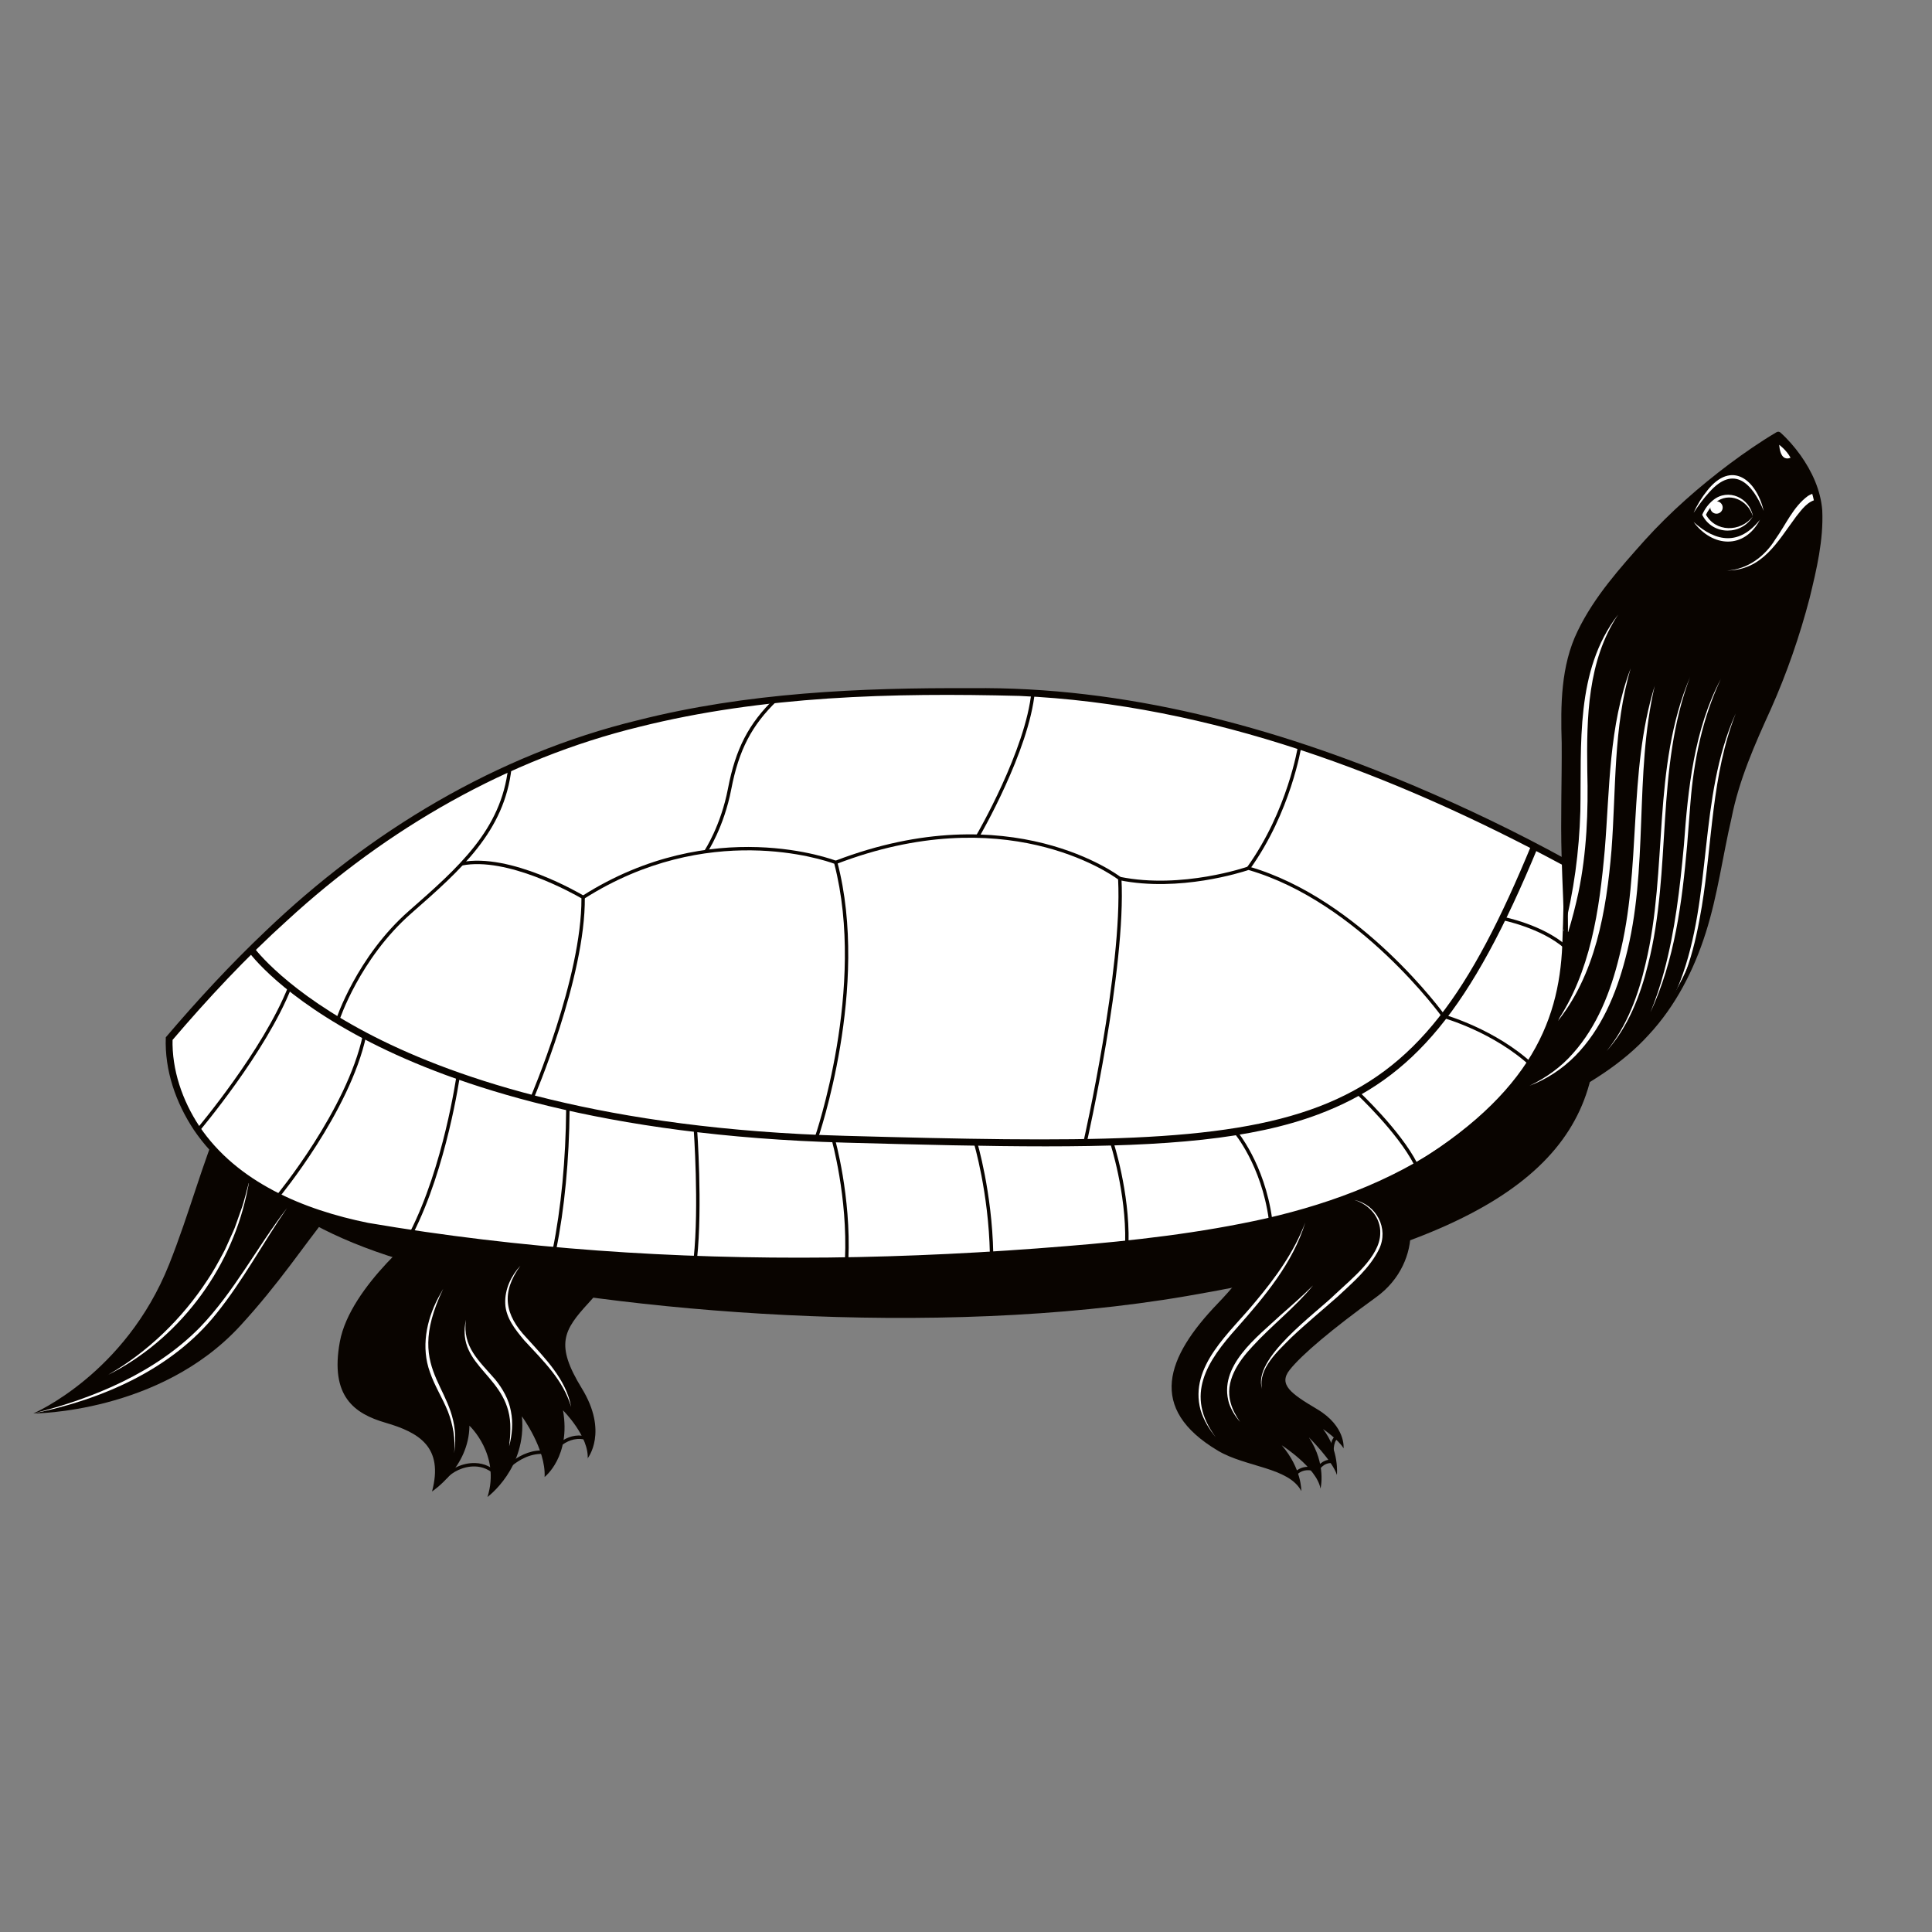 <svg xmlns="http://www.w3.org/2000/svg" xmlns:xlink="http://www.w3.org/1999/xlink" id="uuid-bacbedc8-a049-49c4-810d-99dcc03a1f83" viewBox="0 0 566.93 566.93"><rect x="0" y="0" width="566.93" height="566.93" fill="#808080" stroke="none"/><defs><style>.uuid-434c8782-fccc-4ff7-a564-56ed63248103,.uuid-eac8f041-2fcc-402e-94c0-0399323b3b2f,.uuid-36c358b4-7eba-41f4-b348-1d24d5982058{fill:none;}.uuid-073037c1-a421-45be-bbda-fad7eb21e2ff{fill:#fff;}.uuid-1a32c64b-5a3f-4f43-a1c2-17219da3c7f6{fill:#090400;}.uuid-eac8f041-2fcc-402e-94c0-0399323b3b2f{clip-path:url(#uuid-dd25c522-e650-4f4c-8ee2-59b6c99b6b7d);}.uuid-36c358b4-7eba-41f4-b348-1d24d5982058{clip-path:url(#uuid-67e05fbd-feee-4e92-b9fa-19887eb4168c);}</style><clipPath id="uuid-dd25c522-e650-4f4c-8ee2-59b6c99b6b7d"><rect class="uuid-434c8782-fccc-4ff7-a564-56ed63248103" width="566.93" height="566.93"></rect></clipPath><clipPath id="uuid-67e05fbd-feee-4e92-b9fa-19887eb4168c"><rect class="uuid-434c8782-fccc-4ff7-a564-56ed63248103" width="566.93" height="566.93"></rect></clipPath></defs><g class="uuid-eac8f041-2fcc-402e-94c0-0399323b3b2f"><g class="uuid-36c358b4-7eba-41f4-b348-1d24d5982058"><path class="uuid-1a32c64b-5a3f-4f43-a1c2-17219da3c7f6" d="m380.01,433.51l-.89-.47s2.11-3.88,7.15-2.2c.51-.78,1.86-2.47,4.2-2.53-.17-1.36-.42-4.63.8-6.32.43-.6,1.01-.96,1.72-1.07l.15.99c-.43.07-.78.28-1.05.67-1.07,1.48-.75,4.96-.54,6.17l.11.65-.65-.06c-2.77-.27-4.01,2.23-4.06,2.33l-.2.41-.43-.16c-4.49-1.7-6.24,1.46-6.31,1.59"></path><path class="uuid-1a32c64b-5a3f-4f43-a1c2-17219da3c7f6" d="m122.33,337.03c-23.17,7.74-28.8,26.94-51.83,52.01-23.64,25.73-60.73,25.73-60.73,25.73,0,0,26.99-11.49,39.84-43.71,11.93-29.9,15.46-60.16,39.96-69.74l32.76,35.7Z"></path><path class="uuid-1a32c64b-5a3f-4f43-a1c2-17219da3c7f6" d="m468.26,306.33c-2.19,37.38-36.06,59.59-120.03,73.99-73.86,12.68-166.74,4.59-217.65-7.21-49.2-11.4-59.77-31.52-59.77-31.52l397.45-35.27Z"></path><path class="uuid-1a32c64b-5a3f-4f43-a1c2-17219da3c7f6" d="m172.48,427.87s6.09-7.68-1.76-20.48c-7.84-12.8-5.43-16.99,2-25.06,7.44-8.07,12.14-16.74-1.72-21.2-13.23-4.26-46.07-1.08-46.07-1.08,0,0-22.18,17.12-25.21,33.7-2.93,16.02,4.27,21.08,13.41,23.74,9.87,2.87,17.1,7.13,13.65,20.17,0,0,10.87-7.13,10.97-19.3,0,0,9.19,8.52,5.3,20.91,0,0,11.57-8.45,10.1-23.65,0,0,7.08,9.62,6.66,17.79,0,0,7.78-6.02,5.4-19.56,0,0,7.81,7.75,7.23,14.44"></path><path class="uuid-1a32c64b-5a3f-4f43-a1c2-17219da3c7f6" d="m378.45,401.98c-3.42,4.3.41,7,8.02,11.51,8.53,5.07,7.79,11.51,7.79,11.51-1.54-2.6-6.02-5.65-6.02-5.65,4.82,6.21,4.07,13.46,4.07,13.46-1.3-4.14-8.23-11.03-8.23-11.03,5.23,7.94,3.41,15.04,3.41,15.04-1.1-6.14-11.37-12.71-11.37-12.71,5.9,6.84,5.74,13.43,5.74,13.43-3.67-6.98-16.32-6.99-24.45-11.83-20.87-12.41-15.21-27.5,0-43.29,15.21-15.8,17.55-27.79,17.55-27.79,0,0,17.27-11.7,29.36-8.11s13.7,23.86-.46,34.1c-13.07,9.46-21.87,16.9-25.4,21.34"></path><path class="uuid-073037c1-a421-45be-bbda-fad7eb21e2ff" d="m476.31,263.07s-91.18-58.82-182.06-60.06c-90.87-1.24-165.25,7.78-244.61,101.77,0,0-3.73,45.44,64.42,56.02,68.15,10.58,134.44,11.2,204.47,4.98,70.02-6.22,107.54-19.81,139.37-63.5,20.69-28.39,18.41-39.2,18.41-39.2"></path><path class="uuid-1a32c64b-5a3f-4f43-a1c2-17219da3c7f6" d="m533.78,150.04c-.91-12.85-11.98-22.37-11.98-22.37,0,0-21.17,12.05-39.54,32.61-18.37,20.56-23.72,30.17-23.24,52.56.27,12.54.15,27.47-.05,40.1-.16,9.91-.14,14.79-.53,24.35-.96,23.33-10.21,45.61-49.44,67.75,0,.01-.01.02-.02.03,0,0,37.4-15.71,57.36-27.95,19.95-12.23,31.59-28.97,37.17-58.3,5.58-29.33,6.06-30.28,15.32-51.06,9.26-20.78,15.77-46.25,14.96-57.71"></path><path class="uuid-1a32c64b-5a3f-4f43-a1c2-17219da3c7f6" d="m500.04,151.04s2.26-5.46,7.16-5.46c5.82,0,7.16,5.93,7.16,5.93,0,0-2.47,3.86-7.16,3.87-5.05,0-7.16-4.33-7.16-4.33"></path><path class="uuid-073037c1-a421-45be-bbda-fad7eb21e2ff" d="m505.51,148.92c0,1.01-.82,1.82-1.82,1.82s-1.82-.82-1.82-1.82.82-1.82,1.82-1.82,1.82.82,1.82,1.82"></path><path class="uuid-073037c1-a421-45be-bbda-fad7eb21e2ff" d="m522.11,130.53s2.11,1.55,3.31,3.78c0,0-1.45.79-2.44-.6-.8-1.12-.88-3.18-.88-3.18"></path><path class="uuid-073037c1-a421-45be-bbda-fad7eb21e2ff" d="m506.72,167.43c6.01-.3,11.19-4.17,14.24-9.18,3.07-4.26,5.19-9.48,9.54-12.7.72-.45,1.53-.77,2.38-.96l.35,1.97c-2.79.48-4.51,2.94-6.2,5.07-5.49,7.39-9.81,15.69-20.31,15.8"></path><path class="uuid-073037c1-a421-45be-bbda-fad7eb21e2ff" d="m496.98,153.18c6.72,6.07,13.51,6.82,19.47-.67-4.61,8.75-13.92,8.13-19.47.67"></path><path class="uuid-073037c1-a421-45be-bbda-fad7eb21e2ff" d="m474.76,180.46c-8.9,13.42-9.2,30.15-8.98,45.7.31,11.93-.16,24.01-2.6,35.75-.85,3.91-1.83,7.78-3.01,11.58l-1.31-.37c2.98-11.49,4.54-23.23,4.88-35.08.38-19.42-1.57-41.3,11.02-57.6"></path><path class="uuid-073037c1-a421-45be-bbda-fad7eb21e2ff" d="m478.53,196.06c-5.15,17.35-4.28,35.52-5.65,53.42-1.49,17.71-4.67,36.78-16.34,50.86,10.23-14.98,12.81-33.35,14.37-51.01,1.46-17.82,1.15-36.33,7.62-53.26"></path><path class="uuid-073037c1-a421-45be-bbda-fad7eb21e2ff" d="m485.58,201.18c-6.16,26.29-1.63,53.82-8.6,79.99-2.7,10.43-7.06,20.85-14.71,28.64-3.79,3.85-8.42,6.89-13.46,8.8,4.84-2.32,9.26-5.47,12.75-9.48,7.12-7.96,11.09-18.16,13.59-28.43,6.65-26.02,2.41-53.75,10.44-79.53"></path><path class="uuid-073037c1-a421-45be-bbda-fad7eb21e2ff" d="m505,199.17c-5.38,11.39-7.97,23.89-8.95,36.38l-.98,12.54c-1.47,16.64-3.63,33.72-10.78,49,1.59-3.88,2.92-7.86,3.99-11.91,3.28-12.14,4.69-24.67,5.85-37.17,1.18-16.47,3-34.07,10.88-48.84"></path><path class="uuid-073037c1-a421-45be-bbda-fad7eb21e2ff" d="m495.95,198.62c-10.25,26.96-5.3,56.62-12.32,84.3-2.28,9.19-5.81,18.4-12.21,25.53,6.05-7.37,9.36-16.51,11.47-25.7,6.64-27.65,1.74-57.54,13.07-84.13"></path><path class="uuid-073037c1-a421-45be-bbda-fad7eb21e2ff" d="m509.32,209.4c-7.07,18.05-6.84,37.66-9.93,56.57-1.88,11.29-4.62,23.05-11.77,32.24,2.23-3.14,3.97-6.57,5.36-10.14,9.67-25.15,5.24-53.91,16.34-78.68"></path><path class="uuid-1a32c64b-5a3f-4f43-a1c2-17219da3c7f6" d="m408.98,345.06c15.73-6.87,31.34-14.07,46.46-22.21,10.02-5.39,19.9-11.42,27.53-19.96,7.69-8.41,12.9-18.79,16.23-29.64,5.04-16.43,5.75-34,12.06-50.1,4.2-10.68,9.41-20.85,13.01-31.75,3.66-10.75,6.77-21.82,8.2-33.09,1.94-11.94-2.69-21.77-11.31-29.88l1.14.11c-4.69,2.76-9.25,5.89-13.66,9.16-8.8,6.57-17.12,13.84-24.53,21.95-7.27,8.12-14.8,16.42-19.57,26.27-4.86,9.78-4.86,21.4-4.63,32.1-.02,11.05-.53,22.09-.3,33.13.29,11.04.9,22.13.13,33.18-.71,8.91-2.12,18.36-7.42,25.81-.81,1.15-1.76,2.18-2.58,3.27-11.36,13.03-25.46,23.62-40.73,31.63,14.51-7.87,27.91-18.14,38.81-30.54,1.28-1.46,2.72-3.28,3.84-4.84,1.94-2.8,3.38-5.94,4.32-9.2,4.51-15.99,2.66-32.87,2.26-49.27-.32-11.06.1-22.11.03-33.16-.33-11.01-.29-22.67,4.68-32.85,4.88-10.12,12.42-18.48,19.8-26.77,7.47-8.23,15.85-15.59,24.73-22.26,4.46-3.32,9.01-6.47,13.84-9.33.37-.22.83-.16,1.14.11,2.23,2.01,4.11,4.21,5.84,6.59,3.41,4.78,5.98,10.34,6.43,16.27.39,8.75-1.67,17.32-3.71,25.72-2.91,11.13-6.68,22.03-11.36,32.54-4.74,10.41-9.36,20.8-11.57,32.07-2.6,11.16-4.05,22.6-7.54,33.56-3.47,10.98-8.86,21.51-16.74,29.98-7.77,8.59-17.84,14.58-28.02,19.85-15.25,7.93-30.97,14.91-46.81,21.56"></path><path class="uuid-1a32c64b-5a3f-4f43-a1c2-17219da3c7f6" d="m409,345.03c.1.06.78.49.84.54-.07-.03-.76-.45-.86-.51-.1-.06-.78-.49-.84-.54.07.03.76.45.86.51"></path><path class="uuid-1a32c64b-5a3f-4f43-a1c2-17219da3c7f6" d="m306.79,336.39c-16.98,0-36.39-.48-58.8-1.09-71.2-1.96-114.95-17.04-139.12-29.35-26.3-13.4-35.57-26.18-35.95-26.72l1.63-1.16c.09.13,9.46,13.01,35.41,26.19,23.97,12.18,67.39,27.1,138.08,29.04,138.21,3.79,165.37,1.76,201.36-85.38l1.85.76c-19.56,47.35-36.43,67.85-64.45,78.34-19.43,7.27-44.37,9.37-80.02,9.37"></path><path class="uuid-1a32c64b-5a3f-4f43-a1c2-17219da3c7f6" d="m99.54,299.53l-.95-.31c.06-.18,6.06-18.46,21.43-31.95,14.53-12.75,27.07-23.77,29.1-42.01l.99.11c-2.07,18.63-14.75,29.76-29.43,42.65-15.16,13.31-21.08,31.32-21.14,31.5"></path><path class="uuid-1a32c64b-5a3f-4f43-a1c2-17219da3c7f6" d="m156.53,322.54l-.92-.4c.15-.35,15.12-35.18,15.01-58.54-2.39-1.38-21.86-12.29-35.11-9.61l-.2-.98c14.44-2.92,35.18,9.35,36.06,9.87l.24.14v.28c.24,23.58-14.93,58.88-15.09,59.24"></path><path class="uuid-1a32c64b-5a3f-4f43-a1c2-17219da3c7f6" d="m240,334.17l-.94-.33c.15-.44,15.2-44,5.75-80.39-3.14-1.15-37.22-12.73-73.42,10.29l-.54-.84c38.25-24.32,74.2-10.43,74.56-10.29l.23.09.06.24c9.67,36.74-5.55,80.79-5.71,81.23"></path><path class="uuid-1a32c64b-5a3f-4f43-a1c2-17219da3c7f6" d="m318.87,335.44l-.98-.22c.12-.51,11.54-50.92,10.21-77.16-2.62-1.92-33.57-23.4-82.7-4.52l-.36-.93c51.68-19.85,83.54,4.55,83.86,4.8l.18.14v.23c1.42,26.32-10.1,77.16-10.21,77.67"></path><path class="uuid-1a32c64b-5a3f-4f43-a1c2-17219da3c7f6" d="m423.21,298.5c-.24-.34-24.46-33.81-56.84-43.21-1.87.63-20.3,6.56-37.88,3l.2-.98c18.18,3.68,37.31-2.95,37.5-3.02l.15-.05.15.05c32.8,9.44,57.29,43.3,57.53,43.64l-.81.58Z"></path><path class="uuid-1a32c64b-5a3f-4f43-a1c2-17219da3c7f6" d="m366.76,255.05l-.81-.58c11.9-16.57,14.9-35.38,14.93-35.57l.99.15c-.03.19-3.06,19.23-15.1,36"></path><path class="uuid-1a32c64b-5a3f-4f43-a1c2-17219da3c7f6" d="m207.58,250.1l-.83-.56c.05-.07,4.78-7.23,6.87-18.15,2.23-11.67,6.08-19.09,13.72-26.47l.69.72c-7.48,7.22-11.24,14.49-13.44,25.93-2.13,11.13-6.97,18.45-7.02,18.52"></path><path class="uuid-1a32c64b-5a3f-4f43-a1c2-17219da3c7f6" d="m287.4,245.52l-.86-.51c.15-.25,14.51-24.98,16.14-42.16l.99.1c-1.65,17.4-16.13,42.32-16.27,42.57"></path><path class="uuid-1a32c64b-5a3f-4f43-a1c2-17219da3c7f6" d="m58.49,331.93l-.76-.65c.19-.23,19.46-23.04,26.86-41.8l.93.37c-7.46,18.91-26.83,41.85-27.02,42.08"></path><path class="uuid-1a32c64b-5a3f-4f43-a1c2-17219da3c7f6" d="m81.92,351.38l-.77-.64c.21-.25,20.6-24.98,25.33-47.01l.98.21c-4.78,22.27-25.33,47.19-25.54,47.44"></path><path class="uuid-1a32c64b-5a3f-4f43-a1c2-17219da3c7f6" d="m121.19,362.02l-.89-.46c9.84-19.27,13.61-45.63,13.65-45.89l.99.14c-.04.27-3.84,26.79-13.75,46.21"></path><path class="uuid-1a32c64b-5a3f-4f43-a1c2-17219da3c7f6" d="m163.18,366.81l-.98-.2c2.43-11.91,3.83-26.48,3.93-41.03q0-.91.2-1.07l.61.79-.3-.4.5.05c0,.06,0,.28,0,.63-.1,14.62-1.5,29.26-3.95,41.23"></path><path class="uuid-1a32c64b-5a3f-4f43-a1c2-17219da3c7f6" d="m204.54,369.31l-.99-.1c1.63-15.37.01-37.75,0-37.98l1-.07c.02.22,1.63,22.7,0,38.15"></path><path class="uuid-1a32c64b-5a3f-4f43-a1c2-17219da3c7f6" d="m248.95,369.64l-1-.04c.83-18.41-3.89-35.09-3.94-35.26l.96-.28c.05.17,4.81,17,3.98,35.58"></path><path class="uuid-1a32c64b-5a3f-4f43-a1c2-17219da3c7f6" d="m290.47,367.88c-.37-18.01-4.68-32.37-4.72-32.52l.96-.29c.04.14,4.39,14.64,4.76,32.79l-1,.02Z"></path><path class="uuid-1a32c64b-5a3f-4f43-a1c2-17219da3c7f6" d="m331.17,364.58l-1-.02c.32-14.7-4.37-29.05-4.42-29.19l.95-.31c.05.14,4.79,14.65,4.47,29.53"></path><path class="uuid-1a32c64b-5a3f-4f43-a1c2-17219da3c7f6" d="m372.31,357.8c-2.2-15.94-10.07-25.23-10.15-25.32l.76-.65c.08.1,8.14,9.59,10.38,25.84l-.99.14Z"></path><path class="uuid-1a32c64b-5a3f-4f43-a1c2-17219da3c7f6" d="m414.99,341.82c-4.88-9.56-16.88-20.75-16.99-20.87l.68-.73c.12.11,12.25,11.43,17.21,21.15l-.89.45Z"></path><path class="uuid-1a32c64b-5a3f-4f43-a1c2-17219da3c7f6" d="m449.34,313.09c-10.93-10.23-25.71-14.36-25.86-14.4l.26-.96c.15.04,15.16,4.24,26.28,14.64l-.68.73Z"></path><path class="uuid-1a32c64b-5a3f-4f43-a1c2-17219da3c7f6" d="m459.13,278.32c-6.89-6.06-18.25-8.31-18.36-8.33l.19-.98c.48.09,11.74,2.32,18.83,8.56l-.66.75Z"></path><path class="uuid-073037c1-a421-45be-bbda-fad7eb21e2ff" d="m517.56,149.94c-3.28-7.96-8.68-13.74-15.97-5.52-1.72,1.86-3.22,3.93-4.61,6.06,1.03-2.35,2.4-4.55,4.03-6.57,7.15-9.01,14.38-3.13,16.55,6.03"></path><path class="uuid-073037c1-a421-45be-bbda-fad7eb21e2ff" d="m514.37,151.51c-3.33,5.61-11.67,5.64-14.77-.25l-.11-.19c.72-1.66,1.77-3.12,3.17-4.27,4.4-3.66,10.82-.73,11.71,4.71-1.43-4.79-7.06-7.4-11.1-3.96-1.18.97-2.12,2.32-2.77,3.69v-.4c2.83,5.39,10.25,5.41,13.87.68"></path><path class="uuid-073037c1-a421-45be-bbda-fad7eb21e2ff" d="m9.77,414.77c17.77-4.44,35.87-12.02,48.88-25.25,10.07-10.46,16.77-23.58,25.58-35.03-7.07,10.23-12.92,21.3-20.76,31-13.04,16.35-33.61,25.23-53.7,29.28"></path><path class="uuid-073037c1-a421-45be-bbda-fad7eb21e2ff" d="m31.5,403.56c11.83-6.76,21.99-16.63,29.42-28.02,1.49-2.13,3.35-5.54,4.58-7.86.65-1.13,1.37-2.93,1.93-4.12.52-1.19,1.4-2.96,1.78-4.19l1.52-4.3c.95-2.51,1.74-6.19,2.51-8.79l-.95,4.48c-4.88,22.37-20.26,42.57-40.81,52.8"></path><path class="uuid-1a32c64b-5a3f-4f43-a1c2-17219da3c7f6" d="m458.49,253.81c-49.13-26.44-103.12-47.14-159.34-49.6-37.29-.96-75.18-.02-111.52,9.07-38.66,9.43-74.06,29.89-103.26,56.73-12.16,10.96-23.34,22.96-33.96,35.41l.23-.56c-.25,9.04,2.88,18.12,7.86,25.63,11.08,16.47,30.65,24.52,49.52,28.35,44.62,7.62,89.98,10.64,135.24,10.17,23.18-.26,46.47-1.43,69.59-3.34,19.59-1.58,39.39-3.83,58.58-8.12,20.22-4.64,40.27-12.25,56.83-24.98,8.3-6.3,15.77-13.69,22.49-21.66l.55.46c-21.58,26.1-47,39.59-79.65,47.14-19.23,4.36-39.08,6.68-58.71,8.31-23.14,1.98-46.45,3.22-69.67,3.55-45.34.6-90.84-2.3-135.6-9.81-19.33-3.86-39.33-12.08-50.78-28.99-5.3-8-8.61-17.49-8.24-27.18,9.21-10.82,18.86-21.28,29.17-31.07,30.55-29.28,67.97-51.94,109.3-61.96,31.99-8.11,65.14-9.58,97.99-9.42,44.84-.54,88.89,11.31,129.93,28.68,15.11,6.39,30.02,13.57,44.4,21.46l-.96,1.75"></path><path class="uuid-073037c1-a421-45be-bbda-fad7eb21e2ff" d="m133.27,426.45c.41-4.18-.34-8.42-1.85-12.31-1.57-3.89-3.92-7.5-5.27-11.52-2.61-7.18-1.07-15.08,2.39-21.68.5-.93,1.01-1.86,1.53-2.78-12.57,26.21,6.12,28.41,3.2,48.29"></path><path class="uuid-073037c1-a421-45be-bbda-fad7eb21e2ff" d="m136.73,387.25c-1.1,8,3.83,12.05,8.59,17.55,2.19,2.7,3.99,5.85,4.6,9.31.7,3.44.34,6.98-.51,10.29.19-1.7.36-3.4.35-5.11.29-15.64-16.19-17.87-13.03-32.04"></path><path class="uuid-073037c1-a421-45be-bbda-fad7eb21e2ff" d="m152.74,371.37c-5.76,7.91-4.71,14.39,1.85,21.29,5.33,5.91,11.51,12.02,13.01,20.21-2.31-7.96-8.31-13.63-13.76-19.55-2.59-3.1-5.43-6.58-5.58-10.82-.17-4.22,1.77-8.18,4.49-11.13"></path><path class="uuid-073037c1-a421-45be-bbda-fad7eb21e2ff" d="m383.02,358.73c-3.63,11.88-11.88,21.68-19.96,30.81-8.91,9.93-15.53,19.88-6.27,32.26-1.94-2.38-3.6-5.06-4.49-8.06-3.49-12.86,8.83-22.84,16.1-31.78,5.89-7.02,11.38-14.6,14.62-23.23"></path><path class="uuid-073037c1-a421-45be-bbda-fad7eb21e2ff" d="m397.38,352.11c6.51,1.36,10.24,8.37,7.29,14.46-2.74,5.56-7.61,9.67-12.05,13.83-4.58,4.04-9.28,7.91-13.69,12.08-3.78,3.85-9.89,9.14-8.59,15.09-2.99-8.96,15.74-22.11,21.61-27.92,4.63-4.37,12.96-10.91,13.07-17.65.24-4.66-3.24-8.61-7.64-9.89"></path><path class="uuid-073037c1-a421-45be-bbda-fad7eb21e2ff" d="m385.26,377.25c-5.35,6.52-12.14,11.71-17.79,17.91-4.15,4.43-8.15,10.26-6.33,16.54.54,2.01,1.58,3.86,2.77,5.59-1.38-1.6-2.52-3.42-3.24-5.45-3.34-10.98,8.25-19.5,15.28-26.07,3.17-2.78,6.33-5.55,9.31-8.53"></path><path class="uuid-1a32c64b-5a3f-4f43-a1c2-17219da3c7f6" d="m146.41,434.32l-.42-.55c-2.08-2.75-4.73-3.39-6.59-3.45-3.54-.1-6.78,1.72-8.29,3.47l-.76-.65c1.65-1.92,5.19-3.93,9.07-3.82,2.76.08,5.14,1.23,6.94,3.33,1.53-1.94,7.33-8.44,15.21-6.76.99-1.27,5.4-6.35,11.37-4.08l-.35.94c-6.03-2.29-10.35,3.93-10.4,3.99l-.19.29-.34-.08c-8.68-2.09-14.81,6.72-14.87,6.81l-.39.57Z"></path></g></g></svg>